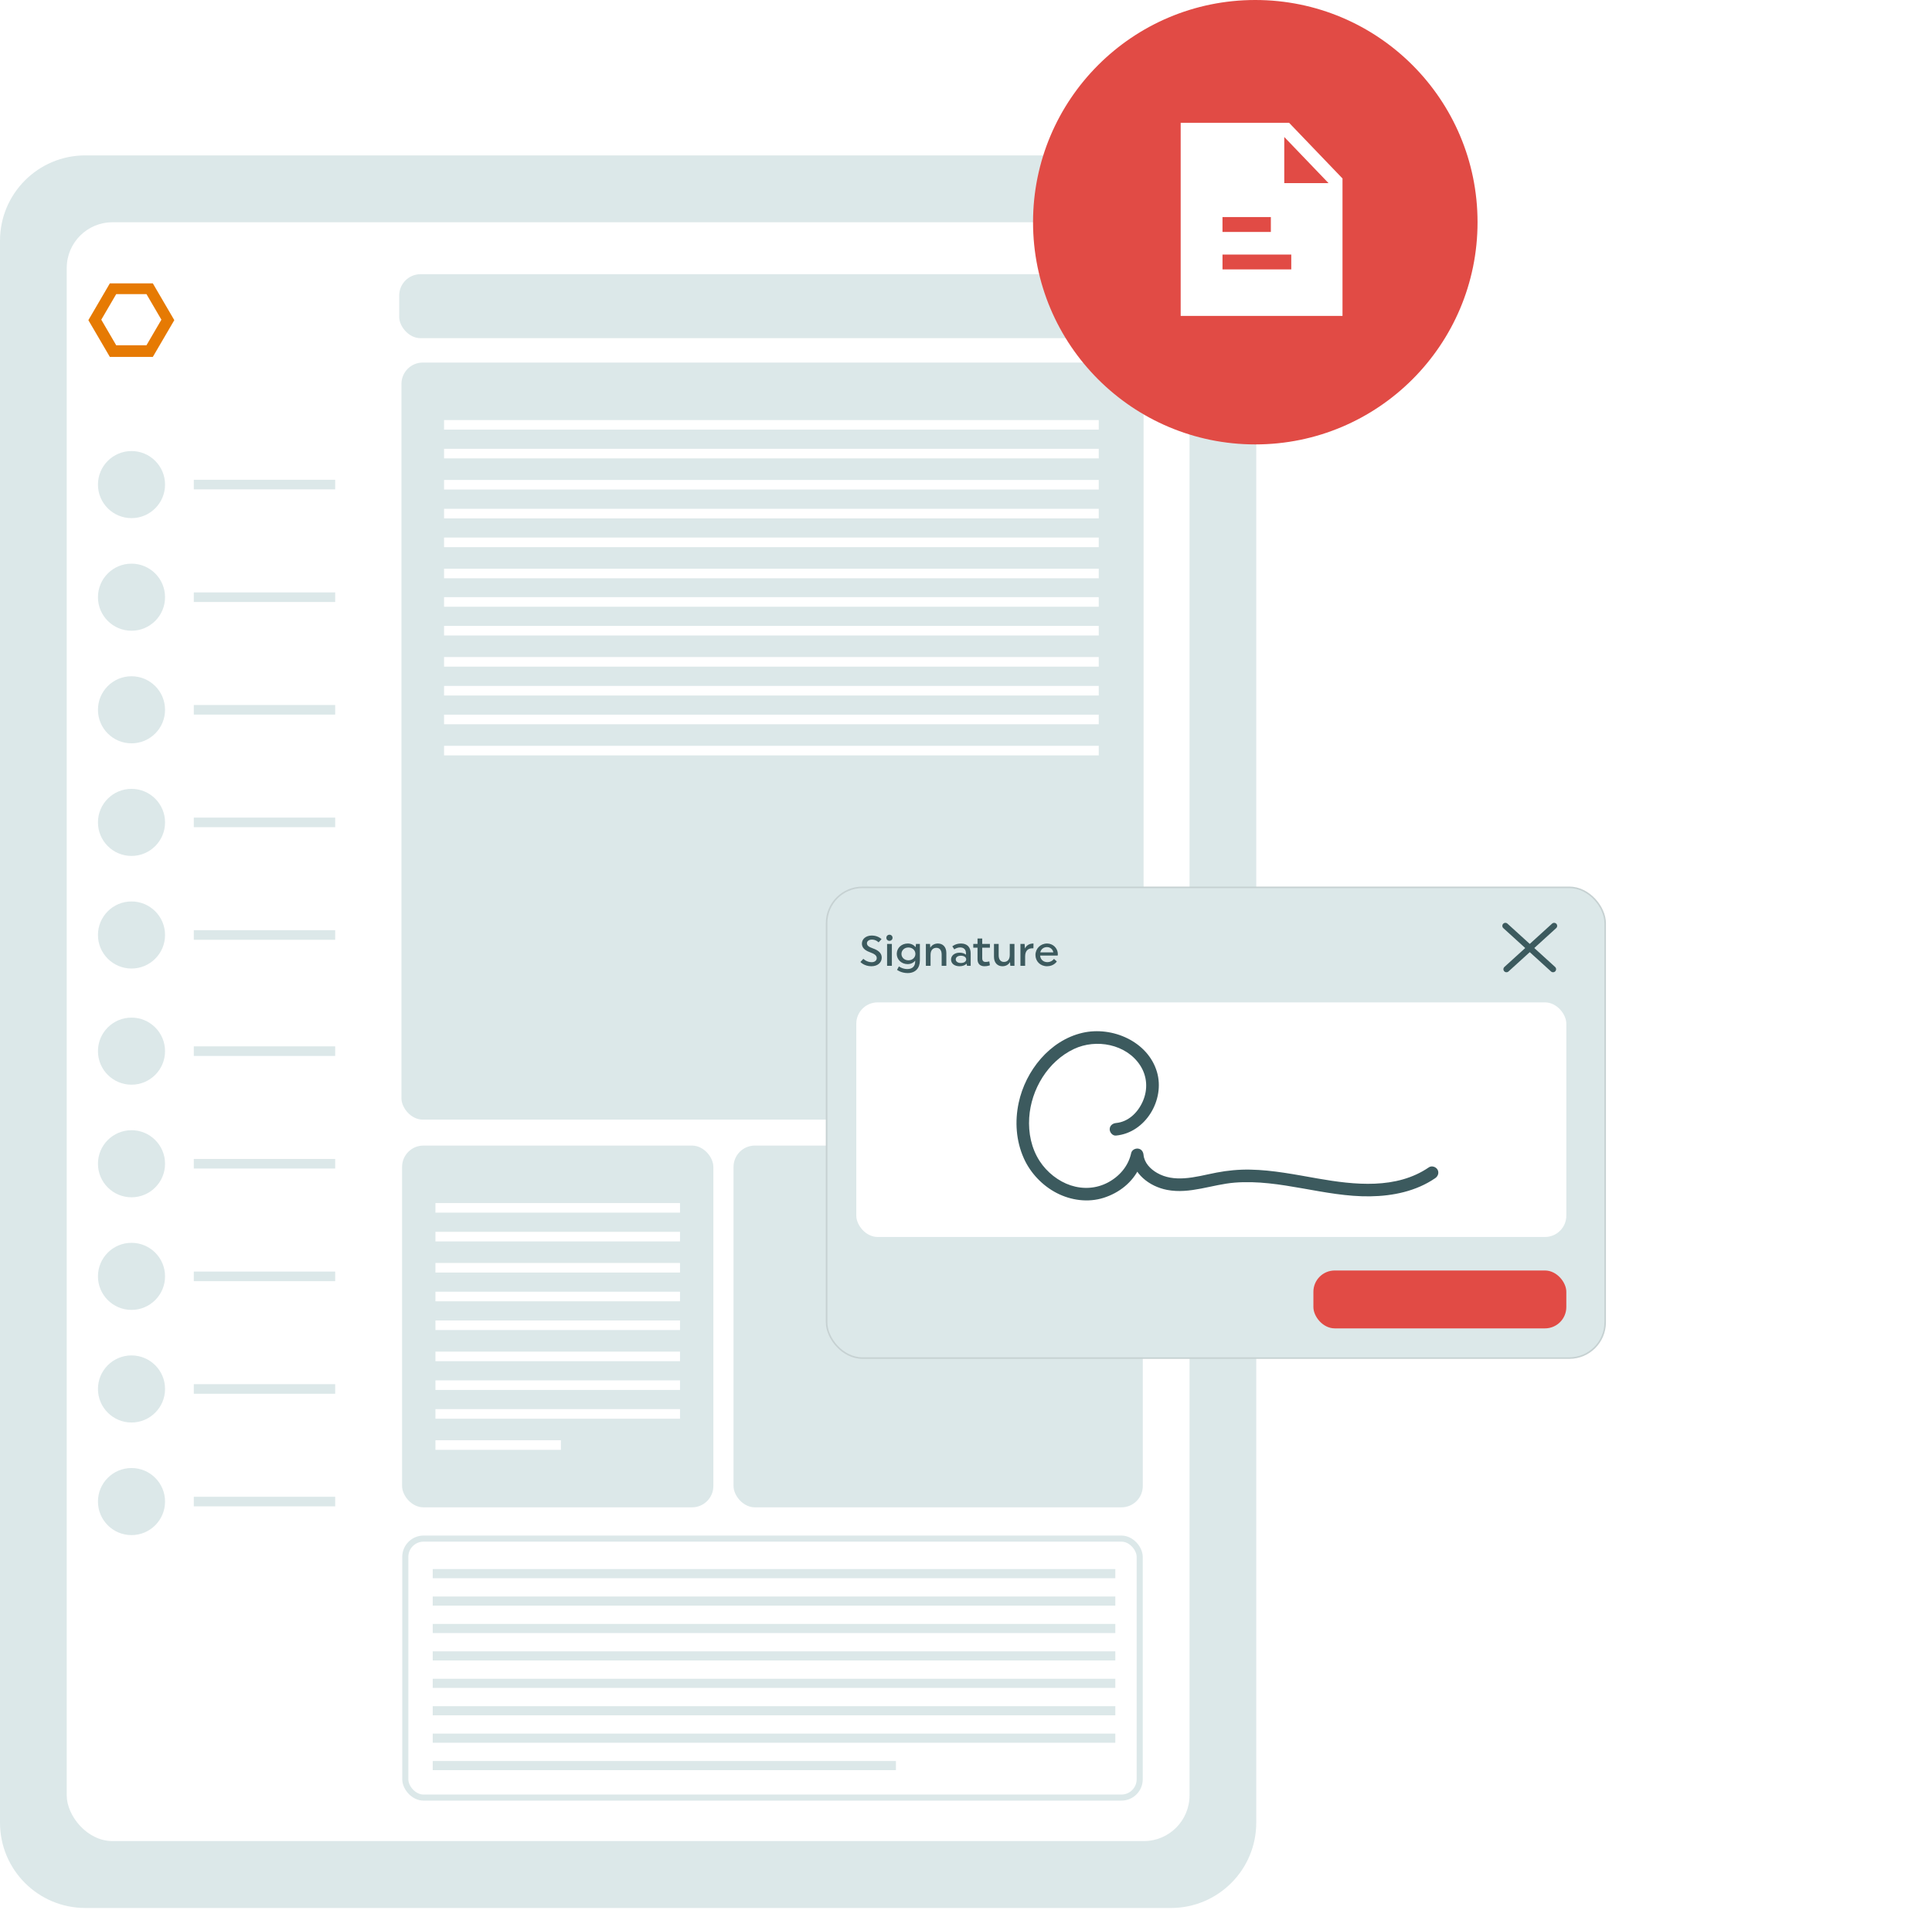 <svg xmlns="http://www.w3.org/2000/svg" width="634" height="627" viewBox="0 0 634 627" fill="none"><path d="M0 79C0 63.536 12.536 51 28 51H384.251C399.715 51 412.251 63.536 412.251 79V598.237C412.251 613.701 399.715 626.237 384.251 626.237H28C12.536 626.237 0 613.701 0 598.237V79Z" fill="#DCE8E9"></path><rect x="21.9" y="72.955" width="368.453" height="531.325" rx="15" fill="white"></rect><rect x="142" y="515" width="224" height="3" fill="#DCE8E9"></rect><rect x="142" y="524" width="224" height="3" fill="#DCE8E9"></rect><rect x="142" y="542" width="224" height="3" fill="#DCE8E9"></rect><rect x="142" y="551" width="224" height="3" fill="#DCE8E9"></rect><rect x="142" y="533" width="224" height="3" fill="#DCE8E9"></rect><rect x="142" y="560" width="224" height="3" fill="#DCE8E9"></rect><rect x="142" y="569" width="224" height="3" fill="#DCE8E9"></rect><rect x="142" y="578" width="152" height="3" fill="#DCE8E9"></rect><rect x="131" y="90" width="244" height="21" rx="7" fill="#DCE8E9"></rect><rect x="131.946" y="376" width="102.148" height="118.737" rx="7" fill="#DCE8E9"></rect><rect x="142.891" y="394.872" width="80.259" height="3.145" fill="white"></rect><rect x="142.891" y="423.967" width="80.259" height="3.145" fill="white"></rect><rect x="142.891" y="453.061" width="80.259" height="3.145" fill="white"></rect><rect x="142.891" y="404.308" width="80.259" height="3.145" fill="white"></rect><rect x="142.891" y="433.403" width="80.259" height="3.145" fill="white"></rect><rect x="142.891" y="462.497" width="80.259" height="3.145" fill="white"></rect><rect x="142.891" y="414.531" width="80.259" height="3.145" fill="white"></rect><rect x="142.891" y="443.625" width="80.259" height="3.145" fill="white"></rect><rect x="142.891" y="472.72" width="41.171" height="3.145" fill="white"></rect><rect x="240.713" y="376" width="134.303" height="118.737" rx="7" fill="#DCE8E9"></rect><rect x="133" y="505" width="241" height="85" rx="6" stroke="#DCE8E9" stroke-width="2"></rect><rect x="131.739" y="119" width="243.54" height="248.483" rx="7" fill="#DCE8E9"></rect><rect x="145.719" y="137.872" width="214.845" height="3.145" fill="white"></rect><rect x="145.719" y="147.308" width="214.845" height="3.145" fill="white"></rect><rect x="145.719" y="157.531" width="214.845" height="3.145" fill="white"></rect><rect x="145.719" y="167" width="214.845" height="3.145" fill="white"></rect><rect x="145.719" y="176.436" width="214.845" height="3.145" fill="white"></rect><rect x="145.719" y="186.658" width="214.845" height="3.145" fill="white"></rect><rect x="145.719" y="196" width="214.845" height="3.145" fill="white"></rect><rect x="145.719" y="205.436" width="214.845" height="3.145" fill="white"></rect><rect x="145.719" y="215.658" width="214.845" height="3.145" fill="white"></rect><rect x="145.719" y="225.128" width="214.845" height="3.145" fill="white"></rect><rect x="145.719" y="234.564" width="214.845" height="3.145" fill="white"></rect><rect x="145.719" y="244.786" width="214.845" height="3.145" fill="white"></rect><path d="M36.053 93L29 105.08L36.053 117.15H50.148L57.2 105.08L50.148 93H36.053ZM38.133 113.321L33.236 104.929L38.133 96.538H48.067L52.964 104.929L48.067 113.321H38.133Z" fill="#E67A03"></path><circle cx="43.153" cy="159.052" r="11.009" fill="#DCE8E9"></circle><circle cx="43.153" cy="196.01" r="11.009" fill="#DCE8E9"></circle><circle cx="43.153" cy="232.968" r="11.009" fill="#DCE8E9"></circle><circle cx="43.153" cy="269.926" r="11.009" fill="#DCE8E9"></circle><circle cx="43.153" cy="306.884" r="11.009" fill="#DCE8E9"></circle><rect x="63.598" y="157.48" width="46.394" height="3.145" fill="#DCE8E9"></rect><rect x="63.598" y="194.438" width="46.394" height="3.145" fill="#DCE8E9"></rect><rect x="63.598" y="231.396" width="46.394" height="3.145" fill="#DCE8E9"></rect><rect x="63.598" y="268.354" width="46.394" height="3.145" fill="#DCE8E9"></rect><rect x="63.598" y="305.312" width="46.394" height="3.145" fill="#DCE8E9"></rect><circle cx="43.153" cy="345.009" r="11.009" fill="#DCE8E9"></circle><circle cx="43.153" cy="381.967" r="11.009" fill="#DCE8E9"></circle><circle cx="43.153" cy="418.925" r="11.009" fill="#DCE8E9"></circle><circle cx="43.153" cy="455.883" r="11.009" fill="#DCE8E9"></circle><circle cx="43.153" cy="492.841" r="11.009" fill="#DCE8E9"></circle><rect x="63.598" y="343.436" width="46.394" height="3.145" fill="#DCE8E9"></rect><rect x="63.598" y="380.394" width="46.394" height="3.145" fill="#DCE8E9"></rect><rect x="63.598" y="417.352" width="46.394" height="3.145" fill="#DCE8E9"></rect><rect x="63.598" y="454.31" width="46.394" height="3.145" fill="#DCE8E9"></rect><rect x="63.598" y="491.268" width="46.394" height="3.145" fill="#DCE8E9"></rect><circle cx="411.933" cy="72.933" r="72.933" fill="#E14B45"></circle><path fill-rule="evenodd" clip-rule="evenodd" d="M421.443 60.108V44.963L435.97 60.108H421.443ZM401.173 88.419H423.741V83.544H401.173V88.419ZM401.169 76.124H417.039V71.249H401.169V76.124ZM423.035 40.312H387.448V103.688H440.553V58.578L423.035 40.312Z" fill="white"></path><g filter="url(#filter0_dddddd_2232_4750)"><rect x="271" y="291" width="256" height="155" rx="12" fill="#DCE8E9"></rect><rect x="271.25" y="291.25" width="255.5" height="154.5" rx="11.75" stroke="black" stroke-opacity="0.1" stroke-width="0.5"></rect></g><rect x="281" y="329" width="233" height="77" rx="7" fill="white"></rect><path d="M286.466 311.288C288.118 311.862 289.35 312.758 289.35 314.312C289.35 315.894 288.048 317.14 285.948 317.14C283.582 317.14 282.35 315.74 282.35 315.74L283.316 314.704C283.316 314.704 284.38 315.81 286.06 315.81C287.054 315.81 287.712 315.236 287.712 314.494C287.712 313.668 287.152 313.136 285.29 312.464C283.848 311.932 282.84 311.064 282.84 309.72C282.84 308.222 284.128 307.06 286.102 307.06C288.174 307.06 289.28 308.25 289.28 308.25L288.314 309.3C288.314 309.3 287.488 308.39 286.13 308.39C285.024 308.39 284.492 309.02 284.492 309.58C284.492 310.308 284.996 310.77 286.466 311.288ZM291.103 317V309.818H292.671V317H291.103ZM291.887 306.794C292.461 306.794 292.895 307.228 292.895 307.802C292.895 308.362 292.461 308.796 291.887 308.796C291.299 308.796 290.865 308.362 290.865 307.802C290.865 307.228 291.299 306.794 291.887 306.794ZM298.099 310.98C296.797 310.98 295.817 311.904 295.817 313.094C295.817 314.27 296.797 315.194 298.099 315.194C299.415 315.194 300.395 314.27 300.395 313.094C300.395 311.904 299.415 310.98 298.099 310.98ZM294.375 318.33L294.977 317.196C294.977 317.196 296.139 318.064 297.735 318.064C299.387 318.064 300.325 317.168 300.325 315.572V315.292C299.807 315.978 298.939 316.44 297.833 316.44C295.831 316.44 294.277 314.956 294.277 313.08C294.277 311.176 295.803 309.678 297.889 309.678C298.967 309.678 299.891 310.14 300.465 310.896L300.591 309.818H301.865V315.25C301.865 317.742 300.423 319.38 297.847 319.38C295.705 319.38 294.375 318.33 294.375 318.33ZM305.37 313.416V317H303.83V309.818H305.188L305.286 311.064C305.804 310.14 306.728 309.678 307.792 309.678C309.318 309.678 310.55 310.728 310.55 312.786V317H309.01V313.276C309.01 311.736 308.226 311.092 307.288 311.092C306.238 311.092 305.37 311.75 305.37 313.416ZM315.299 316.076C316.433 316.076 317.063 315.544 317.063 314.886C317.063 314.228 316.433 313.682 315.299 313.682C314.249 313.682 313.633 314.228 313.633 314.886C313.633 315.544 314.249 316.076 315.299 316.076ZM314.921 312.688C315.817 312.688 316.517 312.954 316.993 313.346V312.898C316.993 311.61 316.209 310.966 315.103 310.966C313.885 310.966 313.171 311.61 313.171 311.61L312.513 310.616C312.513 310.616 313.507 309.678 315.369 309.678C317.343 309.678 318.533 310.854 318.533 312.912V317H317.343L317.203 316.3C316.699 316.818 315.887 317.14 314.879 317.14C313.129 317.14 312.093 316.188 312.093 314.942C312.093 313.696 313.171 312.688 314.921 312.688ZM322.325 308.04V309.818H324.845V311.05H322.325V314.508C322.325 315.334 322.731 315.726 323.403 315.726C324.047 315.726 324.649 315.544 324.649 315.544L324.845 316.818C324.845 316.818 324.159 317.14 323.053 317.14C321.667 317.14 320.785 316.356 320.785 314.858V311.05H319.385V309.818H320.785V308.04H322.325ZM331.361 313.402V309.818H332.901V317H331.543L331.445 315.754C330.927 316.678 330.003 317.14 328.939 317.14C327.413 317.14 326.181 316.09 326.181 314.032V309.818H327.721V313.542C327.721 315.082 328.505 315.726 329.443 315.726C330.493 315.726 331.361 315.068 331.361 313.402ZM334.865 317V309.818H336.237L336.335 311.33C336.839 310.252 337.819 309.678 339.149 309.678L339.121 311.246H338.813C337.329 311.246 336.405 312.072 336.405 313.934V317H334.865ZM347.07 313.64H341.33C341.414 314.9 342.38 315.796 343.696 315.796C345.18 315.796 345.866 314.718 345.866 314.718L346.804 315.572C346.804 315.572 345.852 317.14 343.598 317.14C341.414 317.14 339.79 315.544 339.79 313.444C339.79 311.344 341.456 309.678 343.612 309.678C345.586 309.678 347.14 311.26 347.14 313.178C347.14 313.444 347.07 313.64 347.07 313.64ZM343.584 310.854C342.464 310.854 341.596 311.554 341.372 312.59H345.656C345.488 311.568 344.62 310.854 343.584 310.854Z" fill="#3C5A5E"></path><path d="M494 303.889L509.644 318.111" stroke="#3C5A5E" stroke-width="2" stroke-linecap="round"></path><path d="M510 303.889L494.356 318.111" stroke="#3C5A5E" stroke-width="2" stroke-linecap="round"></path><rect x="431" y="417" width="83" height="19" rx="7" fill="#E14B45"></rect><g clip-path="url(#clip0_2232_4750)"><path d="M366.217 372.718C375.941 371.803 382.371 360.95 379.656 351.803C376.684 341.791 364.954 336.747 355.238 338.989C344.458 341.477 336.525 351.465 334.288 361.956C332.976 368.079 333.421 374.49 335.997 380.225C338.151 385.022 342.08 389.15 346.753 391.565C351.425 393.979 357.046 394.779 362.189 393.139C367.331 391.499 371.599 388.071 373.861 383.365C374.447 382.154 374.901 380.885 375.182 379.574L371.129 379.031C371.706 385.211 377.138 389.414 382.966 390.543C390.461 392.002 397.775 388.755 405.179 388.161C420.186 386.975 434.648 392.875 449.63 392.661C457.117 392.554 464.728 390.98 470.985 386.694C471.901 386.068 472.314 384.89 471.728 383.876C471.2 382.97 469.829 382.508 468.905 383.134C458.248 390.444 444.512 388.919 432.469 386.818C425.131 385.541 417.767 384.033 410.289 383.893C406.558 383.818 402.851 384.165 399.186 384.873C395.521 385.582 392.178 386.505 388.587 386.736C385.483 386.933 382.446 386.554 379.713 384.98C377.509 383.72 375.504 381.659 375.256 379.022C375.157 378 374.546 377.127 373.465 376.995C372.499 376.88 371.418 377.457 371.203 378.47C370.287 382.714 367.381 386.093 363.584 388.112C359.787 390.131 355.445 390.395 351.383 389.068C347.322 387.741 343.55 384.75 341.181 381.099C338.44 376.88 337.425 371.845 337.739 366.867C338.333 357.555 343.863 348.342 352.424 344.296C359.696 340.851 369.601 342.672 374.15 349.677C376.494 353.286 376.717 357.58 375.033 361.445C373.349 365.31 370.163 368.235 366.217 368.598C365.111 368.705 364.153 369.471 364.153 370.658C364.153 371.688 365.103 372.825 366.217 372.718Z" fill="#3C5A5E"></path></g><defs><filter id="filter0_dddddd_2232_4750" x="164" y="235" width="470" height="369" filterUnits="userSpaceOnUse" color-interpolation-filters="sRGB"><feGaussianBlur stdDeviation="1.48"></feGaussianBlur><feGaussianBlur stdDeviation="3.558"></feGaussianBlur><feGaussianBlur stdDeviation="6.699"></feGaussianBlur><feGaussianBlur stdDeviation="11.95"></feGaussianBlur><feGaussianBlur stdDeviation="22.351"></feGaussianBlur><feGaussianBlur stdDeviation="53.5"></feGaussianBlur></filter><clipPath id="clip0_2232_4750"><rect width="152" height="61" fill="white" transform="translate(320 333)"></rect></clipPath></defs></svg>
